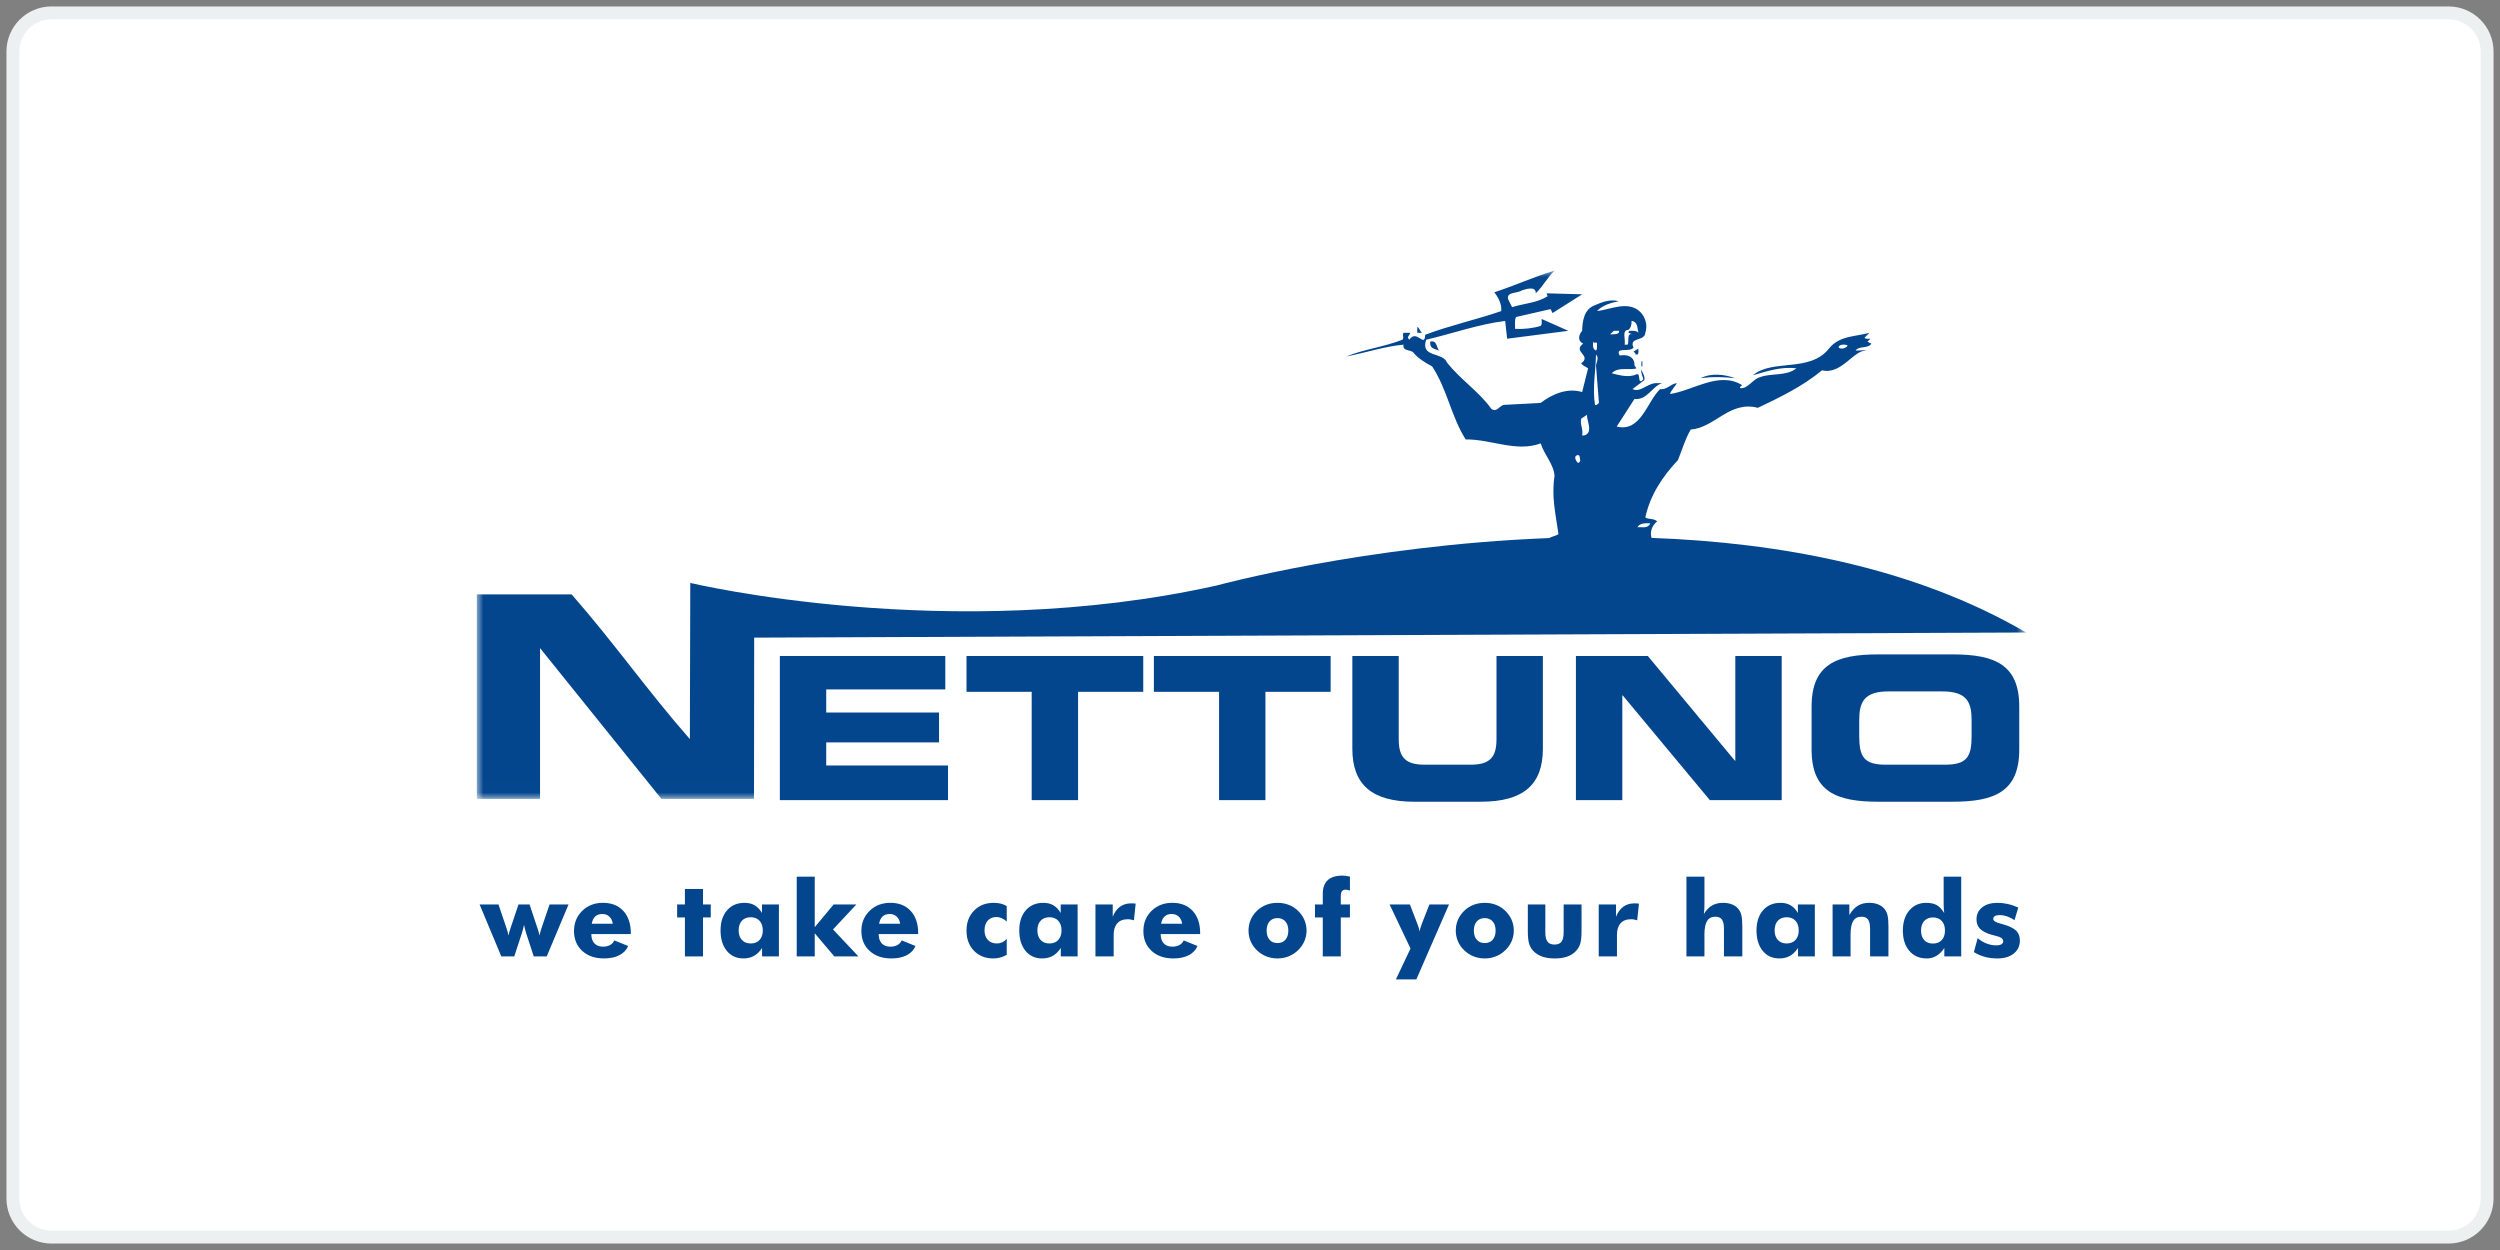 <?xml version="1.0" encoding="UTF-8"?>
<svg width="194px" height="97px" viewBox="0 0 194 97" version="1.1" xmlns="http://www.w3.org/2000/svg" xmlns:xlink="http://www.w3.org/1999/xlink">
    <rect x="0" y="0" width="194" height="97" fill="#808080" stroke="none"/>
    <title>Nettuno</title>
    <defs>
        <polygon id="path-1" points="0 0 120.225 0 120.225 40.99 0 40.99"></polygon>
    </defs>
    <g id="Desktop" stroke="none" stroke-width="1" fill="none" fill-rule="evenodd">
        <g id="06_Marchi" transform="translate(-1146, -811)">
            <g id="Nettuno" transform="translate(1147, 812)">
                <path d="M192,3 C192,1.343 190.658,0 189.003,0 L2.997,0 C1.342,0 0,1.343 0,3 L0,92 C0,93.657 1.342,95 2.997,95 L189.003,95 C190.658,95 192,93.657 192,92 L192,3 Z" id="BG-Copy-74" stroke="#EDF0F0" fill="#FFFFFF"></path>
                <g id="Group-64" transform="translate(36, 20)">
                    <g id="Group-5" transform="translate(0.217, 49.059)" fill="#03468D">
                        <path d="M11.735,2.427 L8.669,2.427 C8.672,2.737 8.751,2.979 8.909,3.147 C9.065,3.316 9.288,3.402 9.575,3.402 C9.791,3.402 9.972,3.361 10.12,3.279 C10.268,3.198 10.381,3.078 10.458,2.918 L11.527,3.35 C11.4,3.659 11.174,3.896 10.849,4.065 C10.524,4.232 10.127,4.315 9.655,4.315 C8.952,4.315 8.389,4.12 7.964,3.73 C7.539,3.34 7.327,2.827 7.327,2.188 C7.327,1.558 7.539,1.038 7.964,0.622 C8.389,0.206 8.926,0 9.575,0 C10.243,0 10.77,0.209 11.156,0.631 C11.542,1.051 11.735,1.628 11.735,2.359 L11.735,2.427 Z M10.333,1.625 C10.307,1.396 10.22,1.213 10.072,1.074 C9.925,0.935 9.742,0.866 9.527,0.866 C9.296,0.866 9.112,0.93 8.974,1.057 C8.838,1.181 8.746,1.372 8.701,1.625 L10.333,1.625 Z" id="Fill-1"></path>
                        <path d="M3.876,0.127 L4.471,1.912 C4.473,1.918 4.477,1.927 4.483,1.939 C4.57,2.191 4.626,2.389 4.65,2.539 C4.666,2.455 4.687,2.365 4.712,2.271 C4.738,2.177 4.774,2.058 4.822,1.912 L5.429,0.127 L6.902,0.127 L5.209,4.159 L4.203,4.159 L3.605,2.335 C3.573,2.231 3.544,2.127 3.519,2.021 C3.493,1.917 3.47,1.813 3.448,1.708 C3.419,1.867 3.367,2.07 3.293,2.311 L3.285,2.34 L2.69,4.159 L1.685,4.159 L-6.32155459e-16,0.127 L1.465,0.127 L2.068,1.912 C2.112,2.043 2.148,2.156 2.176,2.253 C2.202,2.35 2.223,2.446 2.239,2.539 C2.262,2.406 2.315,2.221 2.395,1.983 C2.405,1.953 2.414,1.927 2.419,1.912 L3.017,0.127 L3.876,0.127 Z" id="Fill-3"></path>
                    </g>
                    <polygon id="Fill-6" fill="#03468D" points="16.15 53.219 16.15 50.193 15.547 50.193 15.547 49.186 16.15 49.186 16.15 47.984 17.552 47.984 17.552 49.186 18.154 49.186 18.154 50.193 17.552 50.193 17.552 53.219"></polygon>
                    <path d="M23.443,49.186 L23.443,53.219 L22.137,53.219 L22.137,52.564 C21.951,52.843 21.742,53.048 21.508,53.179 C21.275,53.309 21.001,53.374 20.688,53.374 C20.15,53.374 19.72,53.179 19.399,52.786 C19.076,52.392 18.915,51.866 18.915,51.206 C18.915,50.55 19.084,50.028 19.42,49.64 C19.757,49.252 20.21,49.06 20.78,49.06 C21.083,49.06 21.345,49.123 21.564,49.252 C21.784,49.382 21.972,49.58 22.129,49.848 L22.129,49.186 L23.443,49.186 Z M22.193,51.198 C22.193,50.885 22.109,50.636 21.942,50.453 C21.774,50.268 21.544,50.178 21.255,50.178 C20.964,50.178 20.737,50.268 20.57,50.45 C20.404,50.633 20.321,50.881 20.321,51.198 C20.321,51.514 20.404,51.759 20.572,51.941 C20.74,52.122 20.968,52.213 21.255,52.213 C21.544,52.213 21.774,52.122 21.942,51.941 C22.109,51.759 22.193,51.514 22.193,51.198 L22.193,51.198 Z" id="Fill-7" fill="#03468D"></path>
                    <polygon id="Fill-9" fill="#03468D" points="24.827 53.219 24.827 47.031 26.224 47.031 26.224 50.949 27.689 49.186 29.453 49.186 27.641 51.126 29.617 53.219 27.744 53.219 26.224 51.425 26.224 53.219"></polygon>
                    <g id="Group-50" transform="translate(29.843, 4.24)" fill="#03468D">
                        <path d="M4.408,47.246 L1.342,47.246 C1.344,47.557 1.423,47.798 1.581,47.967 C1.739,48.135 1.961,48.221 2.248,48.221 C2.464,48.221 2.645,48.18 2.793,48.098 C2.941,48.017 3.053,47.898 3.13,47.737 L4.2,48.169 C4.072,48.478 3.846,48.715 3.522,48.884 C3.196,49.051 2.799,49.135 2.328,49.135 C1.626,49.135 1.063,48.939 0.638,48.549 C0.213,48.16 5.05724367e-15,47.646 5.05724367e-15,47.007 C5.05724367e-15,46.377 0.213,45.858 0.638,45.441 C1.063,45.026 1.599,44.819 2.248,44.819 C2.916,44.819 3.443,45.029 3.828,45.45 C4.215,45.87 4.408,46.447 4.408,47.178 L4.408,47.246 Z M3.006,46.444 C2.98,46.215 2.893,46.032 2.745,45.893 C2.597,45.755 2.416,45.685 2.2,45.685 C1.969,45.685 1.784,45.75 1.647,45.876 C1.51,46.001 1.419,46.191 1.374,46.444 L3.006,46.444 Z" id="Fill-10"></path>
                        <path d="M11.28,46.272 C11.142,46.149 11.009,46.062 10.881,46.005 C10.753,45.948 10.618,45.921 10.477,45.921 C10.195,45.921 9.972,46.015 9.804,46.201 C9.639,46.386 9.556,46.64 9.556,46.958 C9.556,47.268 9.641,47.514 9.815,47.697 C9.987,47.882 10.22,47.973 10.513,47.973 C10.657,47.973 10.792,47.944 10.918,47.887 C11.046,47.83 11.166,47.741 11.28,47.621 L11.28,48.855 C11.11,48.951 10.94,49.022 10.77,49.067 C10.599,49.111 10.423,49.135 10.242,49.135 C9.622,49.135 9.119,48.936 8.735,48.538 C8.35,48.14 8.158,47.617 8.158,46.966 C8.158,46.336 8.355,45.82 8.747,45.42 C9.14,45.019 9.644,44.82 10.258,44.82 C10.463,44.82 10.649,44.839 10.812,44.879 C10.977,44.919 11.134,44.983 11.28,45.07 L11.28,46.272 Z" id="Fill-12"></path>
                        <path d="M16.78,44.947 L16.78,48.979 L15.475,48.979 L15.475,48.324 C15.288,48.603 15.079,48.808 14.846,48.939 C14.613,49.069 14.34,49.134 14.025,49.134 C13.487,49.134 13.058,48.939 12.736,48.547 C12.414,48.152 12.252,47.626 12.252,46.966 C12.252,46.31 12.422,45.788 12.758,45.401 C13.094,45.012 13.548,44.82 14.117,44.82 C14.42,44.82 14.682,44.883 14.902,45.012 C15.121,45.142 15.31,45.34 15.467,45.608 L15.467,44.947 L16.78,44.947 Z M15.531,46.958 C15.531,46.645 15.446,46.396 15.279,46.213 C15.111,46.028 14.882,45.938 14.592,45.938 C14.302,45.938 14.074,46.028 13.908,46.211 C13.742,46.393 13.658,46.641 13.658,46.958 C13.658,47.274 13.743,47.52 13.91,47.702 C14.077,47.882 14.304,47.973 14.592,47.973 C14.882,47.973 15.111,47.882 15.279,47.702 C15.446,47.52 15.531,47.274 15.531,46.958 L15.531,46.958 Z" id="Fill-14"></path>
                        <path d="M18.164,48.979 L18.164,44.946 L19.505,44.946 L19.505,45.897 C19.644,45.552 19.833,45.292 20.073,45.118 C20.312,44.945 20.602,44.86 20.942,44.86 C20.998,44.86 21.054,44.862 21.113,44.865 C21.169,44.87 21.227,44.875 21.285,44.882 L21.149,46.175 C21.065,46.147 20.981,46.126 20.899,46.113 C20.816,46.098 20.736,46.094 20.66,46.094 C20.312,46.094 20.046,46.199 19.858,46.41 C19.671,46.62 19.577,46.922 19.577,47.309 L19.577,48.979 L18.164,48.979 Z" id="Fill-16"></path>
                        <path d="M26.29,47.246 L23.225,47.246 C23.227,47.557 23.307,47.798 23.464,47.967 C23.621,48.135 23.843,48.221 24.13,48.221 C24.347,48.221 24.529,48.18 24.676,48.098 C24.824,48.017 24.937,47.898 25.013,47.737 L26.083,48.169 C25.955,48.478 25.729,48.715 25.404,48.884 C25.079,49.051 24.681,49.135 24.211,49.135 C23.508,49.135 22.945,48.939 22.52,48.549 C22.095,48.16 21.884,47.646 21.884,47.007 C21.884,46.377 22.095,45.858 22.52,45.441 C22.945,45.026 23.482,44.819 24.13,44.819 C24.799,44.819 25.326,45.029 25.712,45.45 C26.098,45.87 26.29,46.447 26.29,47.178 L26.29,47.246 Z M24.89,46.444 C24.863,46.215 24.776,46.032 24.629,45.893 C24.481,45.755 24.3,45.685 24.083,45.685 C23.851,45.685 23.667,45.75 23.53,45.876 C23.394,46.001 23.303,46.191 23.257,46.444 L24.89,46.444 Z" id="Fill-18"></path>
                        <path d="M34.546,46.975 C34.546,47.265 34.488,47.54 34.375,47.801 C34.262,48.062 34.097,48.296 33.882,48.503 C33.664,48.711 33.42,48.868 33.149,48.975 C32.878,49.08 32.592,49.135 32.289,49.135 C31.981,49.135 31.69,49.08 31.42,48.975 C31.15,48.868 30.91,48.711 30.697,48.503 C30.483,48.302 30.322,48.07 30.21,47.807 C30.097,47.544 30.042,47.268 30.042,46.975 C30.042,46.68 30.097,46.401 30.208,46.14 C30.318,45.88 30.48,45.646 30.697,45.437 C30.907,45.233 31.147,45.078 31.417,44.975 C31.688,44.87 31.979,44.82 32.289,44.82 C32.6,44.82 32.891,44.87 33.159,44.975 C33.428,45.078 33.668,45.233 33.882,45.437 C34.1,45.648 34.265,45.885 34.378,46.144 C34.488,46.404 34.546,46.683 34.546,46.975 M33.131,46.975 C33.131,46.675 33.054,46.438 32.902,46.264 C32.752,46.091 32.547,46.004 32.289,46.004 C32.028,46.004 31.822,46.091 31.672,46.264 C31.522,46.438 31.447,46.675 31.447,46.975 C31.447,47.275 31.522,47.512 31.671,47.684 C31.82,47.855 32.026,47.942 32.289,47.942 C32.55,47.942 32.756,47.855 32.906,47.684 C33.055,47.512 33.131,47.275 33.131,46.975" id="Fill-20"></path>
                        <path d="M35.804,48.979 L35.804,45.953 L35.199,45.953 L35.199,44.946 L35.804,44.946 L35.804,44.121 C35.804,43.653 35.932,43.3 36.188,43.063 C36.444,42.826 36.826,42.707 37.332,42.707 C37.405,42.707 37.493,42.715 37.592,42.728 C37.691,42.741 37.799,42.759 37.912,42.783 L37.912,43.869 C37.848,43.845 37.789,43.826 37.736,43.816 C37.68,43.803 37.631,43.797 37.585,43.797 C37.451,43.797 37.355,43.838 37.293,43.917 C37.232,43.998 37.202,44.126 37.202,44.304 L37.202,44.946 L37.912,44.946 L37.912,45.953 L37.202,45.953 L37.202,48.979 L35.804,48.979 Z" id="Fill-22"></path>
                        <path d="M41.479,50.76 L42.613,48.364 L40.989,44.946 L42.564,44.946 L43.128,46.404 C43.176,46.526 43.216,46.64 43.249,46.745 C43.28,46.851 43.303,46.949 43.32,47.039 C43.336,46.943 43.36,46.843 43.39,46.742 C43.42,46.638 43.46,46.526 43.508,46.404 L44.079,44.946 L45.6,44.946 L43.065,50.76 L41.479,50.76 Z" id="Fill-24"></path>
                        <path d="M50.629,46.975 C50.629,47.265 50.571,47.54 50.459,47.801 C50.346,48.062 50.181,48.296 49.965,48.503 C49.747,48.711 49.503,48.868 49.233,48.975 C48.963,49.08 48.675,49.135 48.372,49.135 C48.065,49.135 47.775,49.08 47.504,48.975 C47.235,48.868 46.993,48.711 46.781,48.503 C46.568,48.302 46.405,48.07 46.294,47.807 C46.182,47.544 46.125,47.268 46.125,46.975 C46.125,46.68 46.181,46.401 46.293,46.14 C46.402,45.88 46.565,45.646 46.781,45.437 C46.991,45.233 47.233,45.078 47.502,44.975 C47.771,44.87 48.062,44.82 48.372,44.82 C48.684,44.82 48.975,44.87 49.243,44.975 C49.511,45.078 49.754,45.233 49.965,45.437 C50.184,45.648 50.349,45.885 50.461,46.144 C50.572,46.404 50.629,46.683 50.629,46.975 M49.216,46.975 C49.216,46.675 49.139,46.438 48.988,46.264 C48.836,46.091 48.632,46.004 48.372,46.004 C48.112,46.004 47.907,46.091 47.756,46.264 C47.605,46.438 47.53,46.675 47.53,46.975 C47.53,47.275 47.605,47.512 47.755,47.684 C47.903,47.855 48.109,47.942 48.372,47.942 C48.635,47.942 48.839,47.855 48.99,47.684 C49.139,47.512 49.216,47.275 49.216,46.975" id="Fill-26"></path>
                        <path d="M55.885,44.947 L55.885,47.007 C55.885,47.461 55.848,47.799 55.775,48.019 C55.702,48.238 55.579,48.434 55.406,48.603 C55.228,48.781 55.005,48.915 54.739,49.003 C54.473,49.092 54.159,49.135 53.801,49.135 C53.444,49.135 53.134,49.092 52.868,49.003 C52.604,48.915 52.379,48.781 52.191,48.603 C52.019,48.439 51.898,48.245 51.826,48.022 C51.754,47.801 51.716,47.461 51.716,47.007 L51.716,44.947 L53.075,44.947 L53.075,47.099 C53.075,47.436 53.129,47.681 53.242,47.831 C53.354,47.98 53.534,48.057 53.784,48.057 C54.037,48.057 54.221,47.984 54.33,47.835 C54.44,47.687 54.496,47.441 54.496,47.099 L54.496,44.947 L55.885,44.947 Z" id="Fill-28"></path>
                        <path d="M57.218,48.979 L57.218,44.946 L58.56,44.946 L58.56,45.897 C58.697,45.552 58.885,45.292 59.127,45.118 C59.366,44.945 59.654,44.86 59.996,44.86 C60.052,44.86 60.11,44.862 60.164,44.865 C60.224,44.87 60.28,44.875 60.339,44.882 L60.204,46.175 C60.118,46.147 60.035,46.126 59.952,46.113 C59.871,46.098 59.79,46.094 59.712,46.094 C59.366,46.094 59.099,46.199 58.912,46.41 C58.724,46.62 58.633,46.922 58.633,47.309 L58.633,48.979 L57.218,48.979 Z" id="Fill-30"></path>
                        <path d="M64.025,48.979 L64.025,42.791 L65.422,42.791 L65.422,44.963 C65.422,45.107 65.419,45.24 65.41,45.362 C65.402,45.484 65.391,45.596 65.376,45.692 C65.552,45.394 65.762,45.172 66.006,45.031 C66.247,44.89 66.536,44.819 66.872,44.819 C67.133,44.819 67.365,44.862 67.568,44.945 C67.772,45.028 67.938,45.149 68.064,45.306 C68.172,45.442 68.249,45.607 68.292,45.801 C68.338,45.996 68.36,46.284 68.36,46.672 L68.36,48.979 L66.936,48.979 L66.936,46.818 C66.936,46.497 66.883,46.263 66.778,46.117 C66.672,45.971 66.504,45.897 66.274,45.897 C65.978,45.897 65.762,46.007 65.628,46.225 C65.49,46.443 65.422,46.797 65.422,47.286 L65.422,48.979 L64.025,48.979 Z" id="Fill-32"></path>
                        <path d="M73.988,44.947 L73.988,48.979 L72.683,48.979 L72.683,48.324 C72.497,48.603 72.288,48.808 72.056,48.939 C71.823,49.069 71.547,49.134 71.234,49.134 C70.697,49.134 70.266,48.939 69.945,48.547 C69.623,48.152 69.461,47.626 69.461,46.966 C69.461,46.31 69.631,45.788 69.966,45.401 C70.304,45.012 70.755,44.82 71.326,44.82 C71.629,44.82 71.89,44.883 72.11,45.012 C72.33,45.142 72.519,45.34 72.674,45.608 L72.674,44.947 L73.988,44.947 Z M72.738,46.958 C72.738,46.645 72.656,46.396 72.487,46.213 C72.319,46.028 72.091,45.938 71.8,45.938 C71.51,45.938 71.282,46.028 71.116,46.211 C70.949,46.393 70.867,46.641 70.867,46.958 C70.867,47.274 70.95,47.52 71.119,47.702 C71.286,47.882 71.514,47.973 71.8,47.973 C72.091,47.973 72.319,47.882 72.487,47.702 C72.656,47.52 72.738,47.274 72.738,46.958 L72.738,46.958 Z" id="Fill-34"></path>
                        <path d="M75.366,48.979 L75.366,44.946 L76.666,44.946 L76.666,45.765 C76.855,45.438 77.075,45.198 77.322,45.048 C77.568,44.894 77.866,44.819 78.213,44.819 C78.473,44.819 78.705,44.862 78.909,44.945 C79.112,45.028 79.278,45.149 79.404,45.306 C79.51,45.442 79.589,45.607 79.632,45.801 C79.676,45.996 79.7,46.284 79.7,46.672 L79.7,48.979 L78.275,48.979 L78.275,46.818 C78.275,46.497 78.222,46.263 78.118,46.117 C78.013,45.971 77.843,45.897 77.612,45.897 C77.316,45.897 77.102,46.007 76.966,46.225 C76.831,46.443 76.761,46.797 76.761,47.286 L76.761,48.979 L75.366,48.979 Z" id="Fill-36"></path>
                        <path d="M85.348,42.791 L85.348,48.979 L84.037,48.979 L84.037,48.324 C83.856,48.595 83.654,48.799 83.43,48.933 C83.203,49.067 82.951,49.135 82.673,49.135 C82.105,49.135 81.654,48.938 81.321,48.548 C80.986,48.155 80.818,47.63 80.818,46.967 C80.818,46.326 80.984,45.807 81.317,45.411 C81.653,45.017 82.088,44.82 82.626,44.82 C82.966,44.82 83.243,44.881 83.458,45.002 C83.673,45.125 83.862,45.331 84.031,45.617 C84.015,45.522 84.002,45.414 83.996,45.292 C83.987,45.171 83.984,45.04 83.984,44.899 L83.984,42.791 L85.348,42.791 Z M84.087,46.967 C84.087,46.652 84.003,46.405 83.836,46.225 C83.67,46.044 83.444,45.953 83.157,45.953 C82.869,45.953 82.643,46.044 82.478,46.225 C82.314,46.405 82.231,46.652 82.231,46.967 C82.231,47.284 82.312,47.531 82.475,47.712 C82.639,47.891 82.866,47.98 83.157,47.98 C83.444,47.98 83.67,47.889 83.836,47.709 C84.003,47.53 84.087,47.281 84.087,46.967 L84.087,46.967 Z" id="Fill-38"></path>
                        <path d="M86.33,48.643 L86.624,47.557 C86.832,47.74 87.06,47.878 87.308,47.974 C87.557,48.072 87.807,48.12 88.061,48.12 C88.239,48.12 88.375,48.093 88.469,48.034 C88.56,47.979 88.607,47.895 88.607,47.786 C88.607,47.609 88.421,47.474 88.044,47.386 C87.922,47.356 87.825,47.331 87.75,47.31 C87.325,47.193 87.015,47.039 86.822,46.85 C86.629,46.66 86.533,46.412 86.533,46.109 C86.533,45.718 86.679,45.405 86.972,45.171 C87.267,44.937 87.666,44.82 88.169,44.82 C88.427,44.82 88.689,44.849 88.957,44.91 C89.227,44.969 89.499,45.061 89.777,45.187 L89.482,46.164 C89.293,46.036 89.103,45.939 88.908,45.873 C88.713,45.807 88.518,45.772 88.325,45.772 C88.163,45.772 88.039,45.798 87.957,45.849 C87.874,45.9 87.834,45.973 87.834,46.069 C87.834,46.213 88.02,46.335 88.392,46.431 C88.476,46.456 88.543,46.473 88.583,46.483 C89.077,46.624 89.419,46.792 89.612,46.98 C89.805,47.171 89.899,47.429 89.899,47.752 C89.899,48.167 89.743,48.499 89.427,48.753 C89.108,49.007 88.689,49.135 88.169,49.135 C87.816,49.135 87.486,49.095 87.183,49.013 C86.879,48.932 86.595,48.808 86.33,48.643" id="Fill-40"></path>
                        <path d="M67.805,4.109 C66.982,3.803 65.929,3.688 65.124,4.109 C66.062,3.976 67.02,4.013 67.805,4.109" id="Fill-42"></path>
                        <path d="M43.139,0.126 L43.139,0.586 L43.522,0.586 C43.312,0.47 43.35,0.241 43.139,0.126" id="Fill-44"></path>
                        <path d="M60.222,2.271 C60.355,2.156 60.279,1.965 60.299,1.811 L59.916,2.041 C59.973,2.118 60.107,2.156 60.069,2.271 L60.222,2.271 Z" id="Fill-46"></path>
                        <path d="M44.135,1.275 C44.097,1.812 44.441,1.812 44.824,1.965 C44.633,1.716 44.652,1.122 44.135,1.275" id="Fill-48"></path>
                    </g>
                    <polygon id="Fill-51" fill="#03468D" points="90.371 7.43 90.447 7.43 90.447 7.047 90.371 7.047"></polygon>
                    <polygon id="Fill-52" fill="#03468D" points="23.516 41.09 36.566 41.09 36.566 38.402 27.115 38.402 27.115 36.61 35.87 36.61 35.87 34.292 27.115 34.292 27.115 32.499 36.356 32.499 36.356 29.904 23.516 29.904"></polygon>
                    <polygon id="Fill-53" fill="#03468D" points="38.001 32.685 43.059 32.685 43.059 41.09 46.658 41.09 46.658 32.685 51.716 32.685 51.716 29.905 38.001 29.905"></polygon>
                    <polygon id="Fill-54" fill="#03468D" points="52.541 32.685 57.6 32.685 57.6 41.09 61.198 41.09 61.198 32.685 66.257 32.685 66.257 29.905 52.541 29.905"></polygon>
                    <path d="M67.942,37.104 C67.942,39.885 69.449,41.214 72.757,41.214 L77.912,41.214 C81.219,41.214 82.727,39.885 82.727,37.104 L82.727,29.904 L79.128,29.904 L79.128,36.363 C79.128,37.784 78.593,38.34 77.117,38.34 L73.551,38.34 C72.075,38.34 71.541,37.784 71.541,36.363 L71.541,29.904 L67.942,29.904 L67.942,37.104 Z" id="Fill-55" fill="#03468D"></path>
                    <polygon id="Fill-57" fill="#03468D" points="85.292 41.09 88.891 41.09 88.891 32.963 88.923 32.963 95.684 41.09 101.26 41.09 101.26 29.904 97.661 29.904 97.661 38.031 97.629 38.031 90.869 29.904 85.292 29.904"></polygon>
                    <g id="Group-63">
                        <path d="M115.997,36.1 C115.997,37.722 115.641,38.34 113.939,38.34 L109.335,38.34 C107.632,38.34 107.276,37.722 107.276,36.1 L107.276,34.895 C107.276,33.504 107.632,32.655 109.529,32.655 L113.744,32.655 C115.641,32.655 115.997,33.504 115.997,34.895 L115.997,36.1 Z M114.523,29.781 L108.751,29.781 C105.508,29.781 103.58,30.553 103.58,33.829 L103.58,37.166 C103.58,40.441 105.508,41.214 108.751,41.214 L114.523,41.214 C117.765,41.214 119.694,40.441 119.694,37.166 L119.694,33.829 C119.694,30.553 117.765,29.781 114.523,29.781 L114.523,29.781 Z" id="Fill-58" fill="#03468D"></path>
                        <g id="Group-62">
                            <mask id="mask-2" fill="white">
                                <use xlink:href="#path-1"></use>
                            </mask>
                            <g id="Clip-61"></g>
                            <path d="M85.392,14.324 C85.622,14.247 85.584,14.573 85.622,14.707 C85.66,14.822 85.526,14.861 85.469,14.937 C85.335,14.842 85.067,14.42 85.392,14.324 L85.392,14.324 Z M85.698,11.49 L86.158,11.183 C86.082,11.566 86.695,12.582 85.928,12.793 L85.775,12.793 C85.871,12.314 85.603,11.969 85.698,11.49 L85.698,11.49 Z M86.618,5.515 C86.675,5.649 86.828,5.573 86.924,5.592 C86.905,5.802 86.981,6.051 86.848,6.205 C86.56,6.07 86.618,5.764 86.618,5.515 L86.618,5.515 Z M87.078,10.264 C86.981,10.341 86.905,10.475 86.771,10.418 C86.56,9.115 86.828,7.813 86.848,6.511 C87.097,6.779 86.905,7.047 86.848,7.353 L87.078,10.264 Z M88.218,4.67 L88.636,4.67 L88.636,4.793 C88.562,4.875 88.48,4.924 88.366,4.924 C88.267,4.924 88.029,4.974 87.947,4.933 C87.988,4.884 88.194,4.736 88.218,4.67 L88.218,4.67 Z M91.06,19.61 C90.869,20.05 90.429,19.878 90.065,19.916 C90.237,19.591 90.678,19.591 91.06,19.61 L91.06,19.61 Z M89.376,4.595 C89.586,4.404 89.624,4.098 89.605,3.906 C90.103,3.945 90.046,4.481 90.142,4.825 C89.969,4.634 89.701,4.672 89.452,4.672 C89.414,4.711 89.356,4.748 89.376,4.825 L89.759,4.979 C89.165,4.692 89.452,5.61 89.299,5.745 L89.069,5.745 C89.165,5.362 88.82,4.595 89.376,4.595 L89.376,4.595 Z M106.381,5.821 C106.266,5.994 105.922,6.147 105.692,5.975 C105.615,5.745 106.171,5.668 106.381,5.821 L106.381,5.821 Z M91.157,20.74 C91.028,20.276 91.179,19.798 91.597,19.457 C91.329,19.208 90.907,19.323 90.678,19.151 C91.042,17.465 91.961,16.029 93.206,14.707 C93.531,13.922 93.761,13.079 94.201,12.333 C96.098,12.179 97.208,10.073 99.411,10.647 C101.134,9.824 102.858,9 104.389,7.736 C105.902,8.119 106.913,6.07 107.826,6.229 C107.742,6.141 107.337,6.211 106.994,6.205 C107.243,5.821 107.971,6.07 108.22,5.668 L107.914,5.515 L108.143,5.285 C107.99,5.266 107.799,5.343 107.683,5.208 L108.066,4.825 C106.975,5.132 105.73,5.036 104.926,6.051 C103.451,7.928 100.521,6.836 99.028,8.119 C100.1,7.813 101.23,7.43 102.398,7.583 C101.613,8.215 100.464,7.928 99.564,8.273 C99.009,8.426 98.606,9.211 98.032,9.115 C97.994,9 98.127,8.962 98.185,8.886 C96.404,7.775 94.354,9.326 92.593,9.575 C92.689,9.269 92.957,9.02 93.129,8.732 C92.65,8.771 92.363,9.269 91.827,9.192 C90.793,10.188 90.333,12.563 88.456,12.103 L89.835,9.958 C90.831,10.073 91.195,8.981 91.98,8.732 L91.52,8.732 C90.831,8.732 90.295,9.498 89.682,9.192 L90.601,8.502 C90.678,8.158 90.409,7.889 90.372,7.66 C90.314,7.966 90.467,8.177 90.525,8.426 C90.448,8.483 90.409,8.618 90.295,8.579 C90.256,8.541 90.199,8.502 90.218,8.426 C90.18,8.292 90.218,7.966 89.989,8.043 C89.414,8.33 88.667,8.119 88.073,7.966 C88.552,7.43 89.529,7.756 89.989,7.583 L89.835,7.353 C89.854,6.702 89.318,6.472 88.686,6.588 C88.303,5.879 89.471,6.377 89.759,5.975 C89.376,5.132 90.639,5.515 90.678,4.825 C90.869,4.251 90.697,3.638 90.295,3.217 C89.356,2.279 87.901,3.045 86.924,3.14 C87.384,2.662 87.996,2.508 88.609,2.374 C87.977,2.202 87.327,2.432 86.771,2.681 C85.928,2.987 85.794,3.887 85.775,4.672 C85.488,4.998 85.411,5.457 85.852,5.668 C84.99,6.3 86.56,6.568 85.698,7.2 C85.852,7.411 86.063,7.449 86.235,7.583 C86.082,8.196 85.928,8.809 85.775,9.422 C84.626,9.077 83.458,9.575 82.558,10.264 L79.724,10.418 C79.359,10.456 79.149,11.05 78.727,10.724 C77.77,9.383 76.353,8.483 75.28,7.124 C74.974,6.3 73.193,6.779 73.672,5.362 C75.721,4.883 77.751,4.155 79.8,3.906 L79.954,5.285 L84.702,4.672 C84.014,4.366 83.324,4.06 82.634,3.753 C82.616,3.926 82.692,4.155 82.558,4.289 C81.945,4.481 81.179,4.558 80.567,4.519 C80.585,4.213 80.509,3.868 80.643,3.6 L83.324,2.987 L83.477,3.293 L85.775,1.838 L83.017,1.761 L83.094,1.991 C82.27,2.508 81.256,2.546 80.336,2.834 L80.03,2.221 C79.877,1.627 80.758,1.78 81.102,1.531 C81.428,1.436 82.194,1.168 82.175,1.761 C82.749,1.206 83.056,0.555 83.63,-0 C82.041,0.478 80.527,1.168 78.957,1.684 C79.302,2.106 79.551,2.662 79.494,3.14 C77.559,3.81 75.51,4.251 73.595,4.979 C73.557,6.051 72.925,4.5 72.369,5.362 C72.12,5.151 72.369,5.036 72.446,4.825 L71.91,4.825 C71.795,5.036 71.986,5.189 71.833,5.362 C70.416,5.917 68.808,6.109 67.467,6.664 C68.961,6.377 70.455,5.879 71.91,5.745 C71.833,6.281 72.446,6.109 72.676,6.358 C73.001,6.779 73.614,7.162 74.132,7.43 C75.3,9.192 75.606,11.318 76.736,13.099 C78.727,13.079 80.662,14.114 82.558,13.405 C82.826,14.286 83.592,15.052 83.63,15.933 C83.381,17.58 83.726,18.901 83.937,20.452 C83.722,20.591 83.435,20.625 83.214,20.755 C68.86,21.306 57.404,24.437 57.404,24.437 C36.72,29.053 16.566,24.235 16.566,24.235 L16.534,36.356 C13.294,32.665 10.6,28.817 7.36,25.126 L0,25.126 L0,40.99 L4.907,40.99 L4.907,29.292 L14.322,40.99 L21.511,40.99 L21.525,28.48 L120.226,28.083 C111.556,23.015 101.064,21.104 91.157,20.74 L91.157,20.74 Z" id="Fill-60" fill="#03468D" mask="url(#mask-2)"></path>
                        </g>
                    </g>
                </g>
            </g>
        </g>
    </g>
</svg>